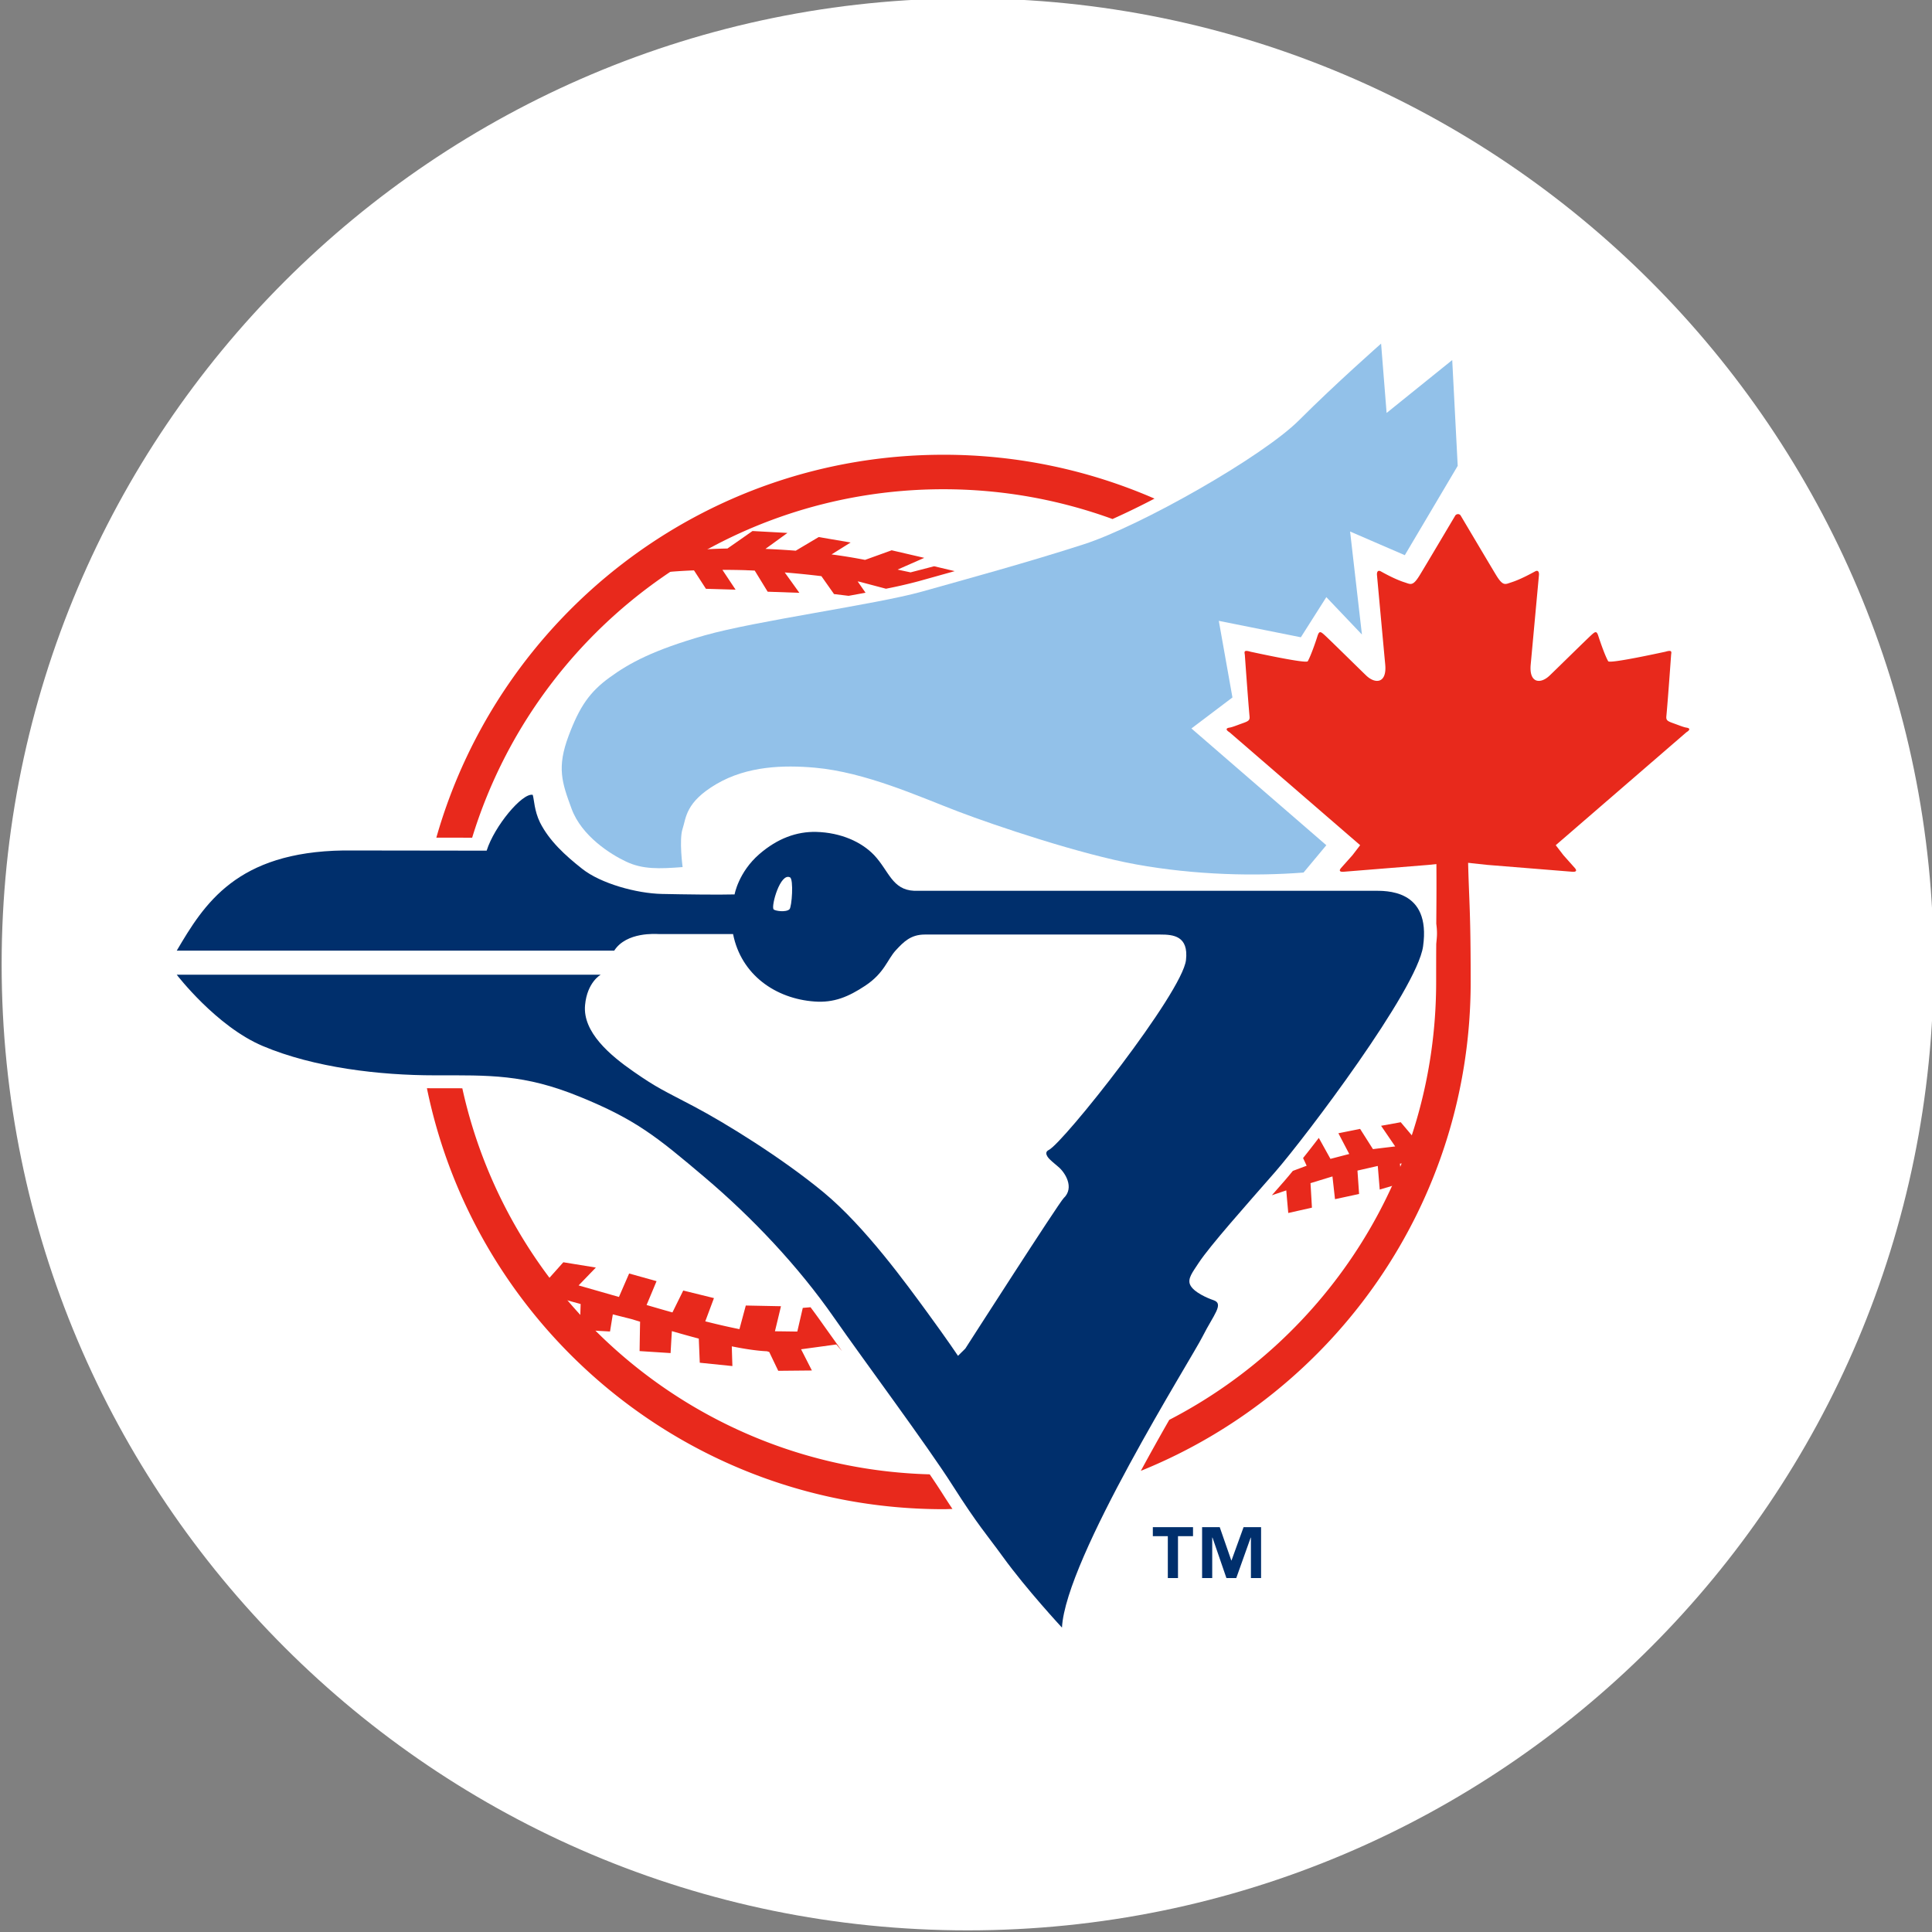 <svg xmlns="http://www.w3.org/2000/svg" xml:space="preserve" style="enable-background:new 0 0 160 160" viewBox="0 0 160 160"><rect x="0" y="0" width="160" height="160" fill="#808080" stroke="none"/><path d="M80.136 157.364c-42.672 0-77.5-34.828-77.5-77.5s34.828-77.5 77.5-77.5 77.5 34.828 77.5 77.5-34.828 77.5-77.5 77.5z" style="fill:#fff"/><path d="M80.136 4.864c41.328 0 75 33.672 75 75s-33.672 75-75 75-75-33.672-75-75 33.672-75 75-75m0-5c-44.172 0-80 35.828-80 80s35.828 80 80 80 80-35.828 80-80-35.828-80-80-80z" style="fill:#fff"/><path d="M98.801 127.221h-1.245v3.466h-.842v-3.466h-1.241v-.749h3.328v.749zm5.637 3.467h-.842v-3.351h-.019l-1.195 3.351h-.815l-1.153-3.351h-.023v3.351h-.838v-4.216h1.46l.957 2.756h.019l.999-2.756h1.449v4.216z" style="fill:#002f6c"/><path d="M132.478 70.313c2.152-1.86 10.372-8.954 12.686-10.953l-4.423-1.48c.058-.784.334-4.208.58-7.286-2.51.519-6.449 1.303-6.453 1.291-.25-.792-.811-2.444-1.268-3.782-1.922 1.391-3.759 2.729-3.82 2.786.108-1.187.484-5.626.673-7.851l-4.942 2.167-1.979-3.324-.911-17.325-5.569 4.485-.477-6.007-3.928 3.459c-.161.134-3.878 3.413-6.921 6.456-1.38 1.38-4.735 3.586-8.247 5.572a46.764 46.764 0 0 0-19.354-4.173c-21.244 0-39.188 14.108-44.987 33.469l-4.673-.008c-10.538.15-13.877 5.83-16.087 9.589l.177 4.915c.154.196 3.755 4.854 8.178 6.722 3.824 1.614 8.143 2.256 11.552 2.502 4.662 21.026 23.408 36.751 45.84 36.751.392 0 .776-.019 1.168-.027.231.311.453.611.669.895l.953 1.28c2.033 2.813 4.984 5.999 5.111 6.138l4.212 4.535c-.899-3.912 1.453-11.406 3.947-15.641 18.032-6.56 30.906-23.85 30.906-44.149 0-2.36-.177-4.681-.511-6.952 1.545.127 6.975.584 12.225 1.026l-4.327-5.08z" style="fill:#fff"/><path d="M113.735 73.772H75.711c-1.837-.081-2.091-1.652-3.32-2.955-1.038-1.088-2.744-1.868-4.8-1.922-1.606-.038-3.201.534-4.708 1.841-1.729 1.499-2.048 3.336-2.048 3.336-1.322.038-4.116 0-6.003-.039-2.137-.042-5.088-.872-6.61-2.075-1.434-1.13-2.729-2.321-3.497-3.835-.484-.988-.484-1.902-.607-2.298-.861-.184-3.174 2.586-3.816 4.623l-11.841-.016c-8.862.127-11.545 4.416-13.824 8.297h36.229c1.015-1.583 3.497-1.376 3.659-1.376h6.184c.673 3.39 3.532 5.357 6.745 5.588 1.599.119 2.805-.384 4.204-1.311 1.591-1.053 1.833-2.183 2.533-2.936.634-.68 1.222-1.299 2.394-1.299h19.519c1.057 0 2.344.111 2.114 2.114-.311 2.709-10.142 15.13-11.368 15.73-.519.257.135.819.135.819s.246.238.623.542c.592.473 1.406 1.752.477 2.629-.392.377-8.14 12.452-8.14 12.452l-.607.603s-.907-1.357-2.563-3.62c-1.664-2.267-5.111-7.06-8.582-9.93-3.478-2.871-8.147-5.742-10.714-7.098-2.571-1.356-3.021-1.51-4.984-2.871-1.964-1.36-4.251-3.282-4.043-5.526.173-1.902 1.295-2.517 1.295-2.517h-35.11s3.278 4.281 7.121 5.903c4.274 1.806 9.719 2.429 14.25 2.429 4.531 0 7.386-.111 11.991 1.768 4.669 1.898 6.418 3.34 10.346 6.664s7.755 7.363 10.722 11.629c2.417 3.474 7.705 10.572 9.819 13.897 2.114 3.324 2.875 4.128 4.151 5.892 1.964 2.717 4.911 5.888 4.911 5.888.296-5.738 10.73-22.282 11.637-24.096.911-1.81 1.814-2.721.911-3.021-.45-.15-1.676-.661-1.941-1.291-.215-.507.215-1.034.715-1.799.957-1.449 3.924-4.773 6.349-7.548 2.471-2.84 11.721-15.057 12.233-18.658.679-4.796-3.137-4.607-4.117-4.607z" style="fill:#002f6c"/><path d="M65.381 75.301c-.296.28-1.226.138-1.322 0-.2-.3.557-3.04 1.364-2.644.316.158.154 2.456-.042 2.644z" style="fill:#fff"/><path d="M56.531 71.808c-1.964.15-3.309.196-4.681-.454-1.284-.603-3.685-2.114-4.516-4.381-.796-2.167-1.234-3.401-.242-6.041.907-2.417 1.737-3.624 3.397-4.831 1.66-1.207 3.624-2.267 7.855-3.478 4.227-1.207 14.193-2.563 17.974-3.62 3.77-1.061 8.758-2.417 13.439-3.928 4.685-1.514 14.804-7.252 17.824-10.273 3.017-3.021 6.795-6.345 6.795-6.345l.457 5.742 5.434-4.381.454 8.762-4.381 7.398-4.531-1.96.98 8.532-2.948-3.098-2.11 3.324-6.795-1.36 1.13 6.345-3.397 2.567 11.172 9.669-1.887 2.264c-3.924.304-8.908.227-13.893-.68-4.546-.826-11.552-3.17-14.727-4.381-3.171-1.207-7.64-3.251-11.856-3.624-2.563-.227-5.588-.15-8.155 1.36-2.567 1.51-2.494 2.794-2.794 3.701-.302.903.002 3.171.002 3.171z" style="fill:#92c1e9"/><path d="M77.979 123.582a62.001 62.001 0 0 0-.984-1.483c-19.004-.519-34.761-14.023-38.708-31.971-.5-.004-1.015-.004-1.56-.004h-.719c-.204 0-.427 0-.653-.004 4.07 19.896 21.675 34.865 42.774 34.865.25 0 .496-.016.749-.019a58.496 58.496 0 0 1-.899-1.384zM39.102 69.375c5.115-16.706 20.649-28.858 39.027-28.858 4.923 0 9.638.876 14.004 2.467a63.802 63.802 0 0 0 3.478-1.691 43.633 43.633 0 0 0-17.482-3.632c-19.965 0-36.794 13.409-41.993 31.709 1.245.001 2.328.005 2.966.005zM121.529 68.019l-2.59 1.222c.038 4.131.023 4.958.008 7.267.035.258.058.523.058.803 0 .273-.035.569-.061.861-.008.842-.008 1.86-.008 3.151 0 15.791-8.977 29.48-22.102 36.263a211.465 211.465 0 0 0-2.356 4.224c16.014-6.472 27.317-22.155 27.317-40.487-.001-7.536-.205-6.433-.266-13.304z" style="fill:#e8291c"/><path d="m69.735 111.895-1.549-2.171a58.512 58.512 0 0 0-1.061-1.464l-.642.054-.454 1.96c-.369-.004-1.322-.019-1.852-.023.135-.546.5-2.075.5-2.075l-2.913-.058-.527 1.956c-.911-.181-1.856-.4-2.829-.646l.719-1.925-2.544-.627-.895 1.814c-.703-.196-1.418-.404-2.141-.615.258-.611.826-1.975.826-1.975l-2.271-.634s-.673 1.545-.842 1.941c-.012-.004-.035-.008-.05-.012l-3.293-.942 1.43-1.48-2.694-.438-.131.146-2.064 2.314 3.628.999-.065 2.137 2.498.138.231-1.418 1.541.388.719.219c-.012.496-.042 2.433-.042 2.433l2.567.165s.061-1.088.107-1.818c.761.219 1.507.431 2.229.619l.081 1.998 2.702.277s-.031-.926-.05-1.633c1.088.219 2.079.369 2.917.408.092.031.154.05.184.058.108.231.746 1.56.746 1.56l2.786-.027s-.646-1.272-.895-1.756c.696-.096 2.625-.358 2.921-.4l.472.553zM116.002 92.937l-.204.039-1.422.257 1.168 1.71c-.915.108-1.641.196-1.841.223-.192-.3-1.065-1.676-1.065-1.676l-1.798.361.899 1.718c-.484.123-1.23.319-1.556.404-.177-.315-.799-1.441-.965-1.737-.473.619-.911 1.18-1.303 1.668.119.254.23.492.296.638-.273.1-.73.273-1.145.427-.269.33-.492.592-.642.769l-1.026 1.172c-.023.027-.05.05-.069.077.515-.173.968-.327 1.195-.404.042.53.165 1.872.165 1.872l1.96-.442s-.092-1.614-.119-2.029l1.818-.557.211 1.883 1.995-.43-.135-1.937 1.683-.384.161 1.956 1.852-.55-.181-1.595c.365-.038 1.587-.173 1.587-.173s-.557-.638-.611-.696l1.141-.138-2.049-2.426zM60.919 48.834s-.746-1.118-1.091-1.641a63.3 63.3 0 0 1 1.902.027l.208.011c.188.004.377.015.565.023l1.072 1.749 2.625.092s-.845-1.18-1.211-1.687c1.045.084 2.06.188 3.036.307l1.045 1.483 1.207.146 1.403-.257-.653-.938c.05.012.104.019.154.027.653.173 1.445.384 2.191.58a40.328 40.328 0 0 0 2.706-.623l1.556-.434c.461-.131.938-.261 1.43-.4l-1.702-.404-1.956.507c-.077-.019-.538-.115-1.072-.231l2.21-.972-2.702-.627-.104.039-2.098.757a44.833 44.833 0 0 0-2.775-.453l1.579-.988-2.644-.45s-1.36.807-1.899 1.13a66.66 66.66 0 0 0-2.51-.15l1.822-1.322-2.894-.158-.1.069s-1.71 1.199-1.975 1.38a41.965 41.965 0 0 0-3.908.246l-.138.015-.185.211-.792.089.338.446-.849.984.869-.069a43.804 43.804 0 0 1 1.895-.112c.288.442.988 1.526.988 1.526l2.457.072zM120.971 42.704s2.644 4.458 2.944 4.946c.58.942.753.73 1.272.569.776-.25 1.722-.78 1.945-.899.223-.123.334.012.319.285l-.684 7.425c-.15 1.564.811 1.637 1.56.922.457-.431 2.978-2.917 3.447-3.347.338-.311.453-.381.596.073.177.55.573 1.679.815 2.083.123.215 4.208-.676 4.735-.788.603-.181.492.038.473.273 0 0-.273 3.855-.392 5.069-.031.342.085.407.615.596.4.142.796.307 1.034.346.553.081.012.384.012.384l-10.822 9.354.634.826.934 1.049c.277.308.012.354-.269.319l-6.948-.561-2.429-.258-2.471.258-6.944.561c-.284.035-.546-.011-.273-.319l.934-1.049.634-.826-10.822-9.354s-.538-.304.012-.384c.238-.039.634-.204 1.034-.346.534-.188.65-.254.615-.596-.115-1.214-.388-5.069-.388-5.069-.027-.235-.134-.454.469-.273.527.111 4.612 1.003 4.742.788.231-.404.634-1.533.803-2.083.146-.454.261-.384.603-.073.469.43 2.99 2.917 3.44 3.347.757.715 1.714.642 1.568-.922-.088-.915-.684-7.425-.684-7.425-.015-.273.096-.408.323-.285.212.119 1.161.65 1.941.899.519.161.688.373 1.268-.569.304-.488 2.948-4.946 2.948-4.946.092-.154.354-.181.457 0z" style="fill:#e8291c"/></svg>